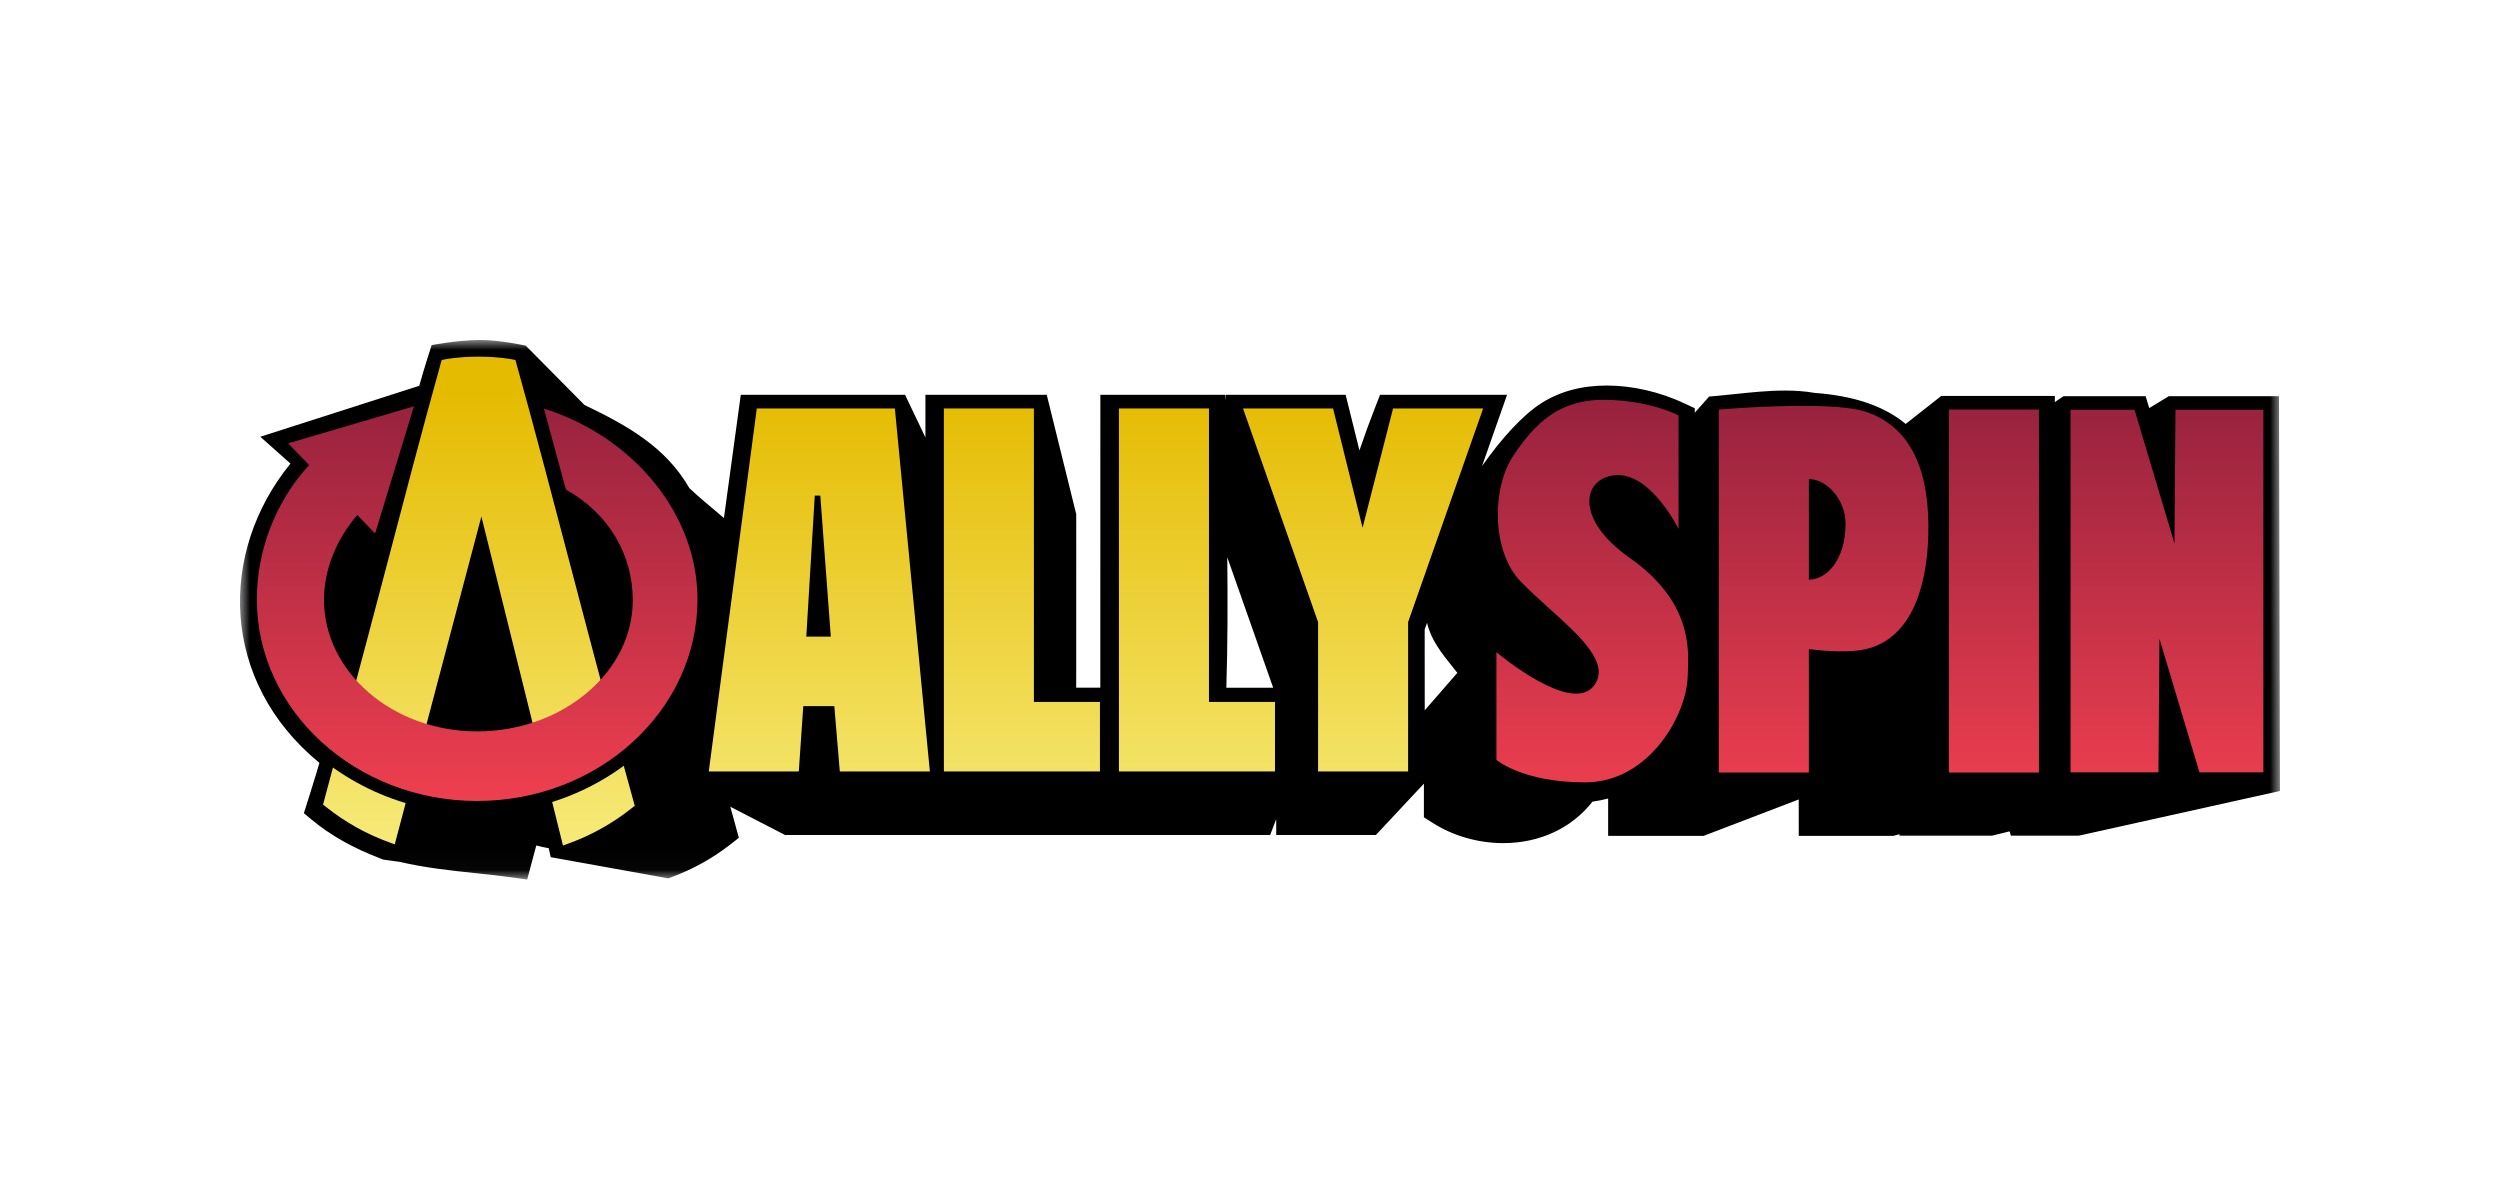 <svg width="125" height="60" viewBox="0 0 125 60" fill="none" xmlns="http://www.w3.org/2000/svg">
<mask id="mask0_559_14371" style="mask-type:luminance" maskUnits="userSpaceOnUse" x="12" y="17" width="102" height="27">
<path d="M12 17H114V43.975H12V17Z" fill="white"/>
</mask>
<g mask="url(#mask0_559_14371)">
<path d="M37.319 39.35V26.942C36.575 26.146 35.247 25.156 34.467 24.404C33.294 22.369 31.421 21.302 29.221 20.247L26.287 17.282C26.287 17.282 24.974 16.988 23.947 16.999C22.82 17.012 21.582 17.256 21.582 17.256C21.582 17.256 21.205 18.413 20.963 19.289L13.015 21.838L14.523 23.18C10.907 27.62 10.995 34.063 15.971 38.144C15.834 38.641 15.194 40.661 15.194 40.661L15.576 40.978C16.534 41.776 17.652 42.404 19.091 42.953L19.167 42.982L19.98 43.092C21.245 43.39 22.562 43.53 23.837 43.665C24.469 43.733 25.101 43.8 25.728 43.886L26.36 43.975L26.814 42.273C27.114 42.346 27.122 42.357 27.436 42.41L27.536 42.859L33.418 43.918L33.601 43.848C34.662 43.456 35.655 42.901 36.544 42.202L36.943 41.888C36.943 41.888 36.578 40.569 36.466 40.16C36.766 39.908 37.051 39.638 37.318 39.352L37.319 39.35Z" fill="black"/>
<path d="M113.952 19.809H108.442L107.462 20.404L107.282 19.809H103.176L102.741 20.103V19.796H97.065L95.284 21.197C94.206 20.301 92.707 19.79 90.731 19.645C90.282 19.566 89.796 19.528 89.246 19.528C88.4 19.528 87.552 19.618 86.734 19.705C86.416 19.738 86.103 19.772 85.799 19.798L85.457 19.827L84.739 20.635V20.411L84.22 20.169C82.992 19.593 81.617 19.277 80.347 19.277C79.077 19.277 78.002 19.57 77.086 20.147C76.139 20.743 75.066 21.932 74.102 23.303L75.353 19.741H69.003L68.78 20.309C68.494 21.041 68.225 21.778 67.972 22.521L67.282 19.741H61.305L61.277 20.017V19.74H55.018L55.016 34.384H53.81L53.812 25.71L52.337 19.74H46.272V21.874L45.252 19.74H37.039L34.373 39.232L39.254 41.75H63.508L63.811 40.957V41.75H68.794L71.195 39.182V40.865L71.615 41.133C72.649 41.794 73.908 42.156 75.158 42.156C76.986 42.156 78.589 41.406 79.622 40.084C79.889 40.046 80.15 39.992 80.407 39.926V41.795H85.176L89.936 39.973L89.938 41.795H94.665L94.975 41.708V41.784H99.601L100.48 41.568L100.544 41.785H103.936L113.998 39.549L113.95 19.805L113.952 19.809ZM61.317 34.388C61.386 32.217 61.385 30.029 61.364 27.864L63.66 34.388H61.317ZM71.237 35.512L71.234 31.478L71.353 31.14C71.547 31.981 72.049 32.622 72.675 33.402C72.737 33.478 72.801 33.558 72.867 33.642L71.237 35.514V35.512Z" fill="black"/>
<path d="M24.071 25.819L19.738 42.217L19.456 42.115C18.316 41.702 17.251 41.105 16.303 40.349L16.152 40.229C16.152 40.229 18.239 32.457 19.202 28.779C20.168 25.099 21.165 21.294 22.037 18.17L22.084 18.001L22.251 17.967C22.278 17.961 22.922 17.835 23.836 17.835H24.02C24.933 17.835 25.576 17.961 25.604 17.967L25.772 18.001L25.818 18.169C26.691 21.294 27.688 25.099 28.653 28.779C29.617 32.457 30.814 36.979 31.686 40.098L31.738 40.287L31.587 40.407C30.639 41.163 29.574 41.759 28.434 42.173L28.148 42.276L24.068 25.817L24.071 25.819Z" fill="url(#paint0_linear_559_14371)"/>
<path d="M41.99 38.572L41.716 35.307H40.164L39.94 38.572H35.438L37.84 20.423H44.743L46.493 38.572H41.99ZM41.54 31.831L41.015 24.779H40.739L40.315 31.831L41.54 31.831Z" fill="url(#paint1_linear_559_14371)"/>
<path d="M54.997 38.572H47.194V20.423H51.695V35.097H54.997V38.572Z" fill="url(#paint2_linear_559_14371)"/>
<path d="M63.749 38.572H55.946V20.423H60.448V35.097H63.749V38.572Z" fill="url(#paint3_linear_559_14371)"/>
<path d="M74.157 20.423L70.405 31.105V38.572H65.904V31.105L62.151 20.423H66.653L68.129 26.388L69.654 20.423H74.157V20.423Z" fill="url(#paint4_linear_559_14371)"/>
<path d="M27.228 36.551C26.148 36.942 25.007 37.142 23.858 37.141C22.676 37.141 21.558 36.932 20.527 36.551H14.616C16.859 39.075 20.171 40.673 23.859 40.673C27.546 40.673 30.858 39.075 33.101 36.551H27.228L27.228 36.551Z" fill="black"/>
<path d="M83.928 20.772V26.446C83.928 26.446 82.607 23.756 80.909 23.756C79.21 23.756 78.569 25.844 81.49 27.898C84.549 30.047 84.446 32.395 84.394 33.585V33.588C84.39 33.67 84.387 33.747 84.385 33.817C84.328 35.79 82.426 39.118 79.264 39.118C76.103 39.118 74.821 37.992 74.821 37.992V32.611C74.821 32.611 78.587 35.787 79.704 34.275C80.516 33.178 79.048 31.852 77.472 30.429C76.986 29.991 76.49 29.543 76.047 29.089C74.567 27.574 74.584 24.393 75.669 22.779C76.755 21.164 77.966 19.941 80.31 19.99C82.564 20.037 83.928 20.772 83.928 20.772Z" fill="url(#paint5_linear_559_14371)"/>
<path d="M23.858 40.049C17.784 40.049 12.843 35.53 12.843 29.975C12.843 27.531 13.773 25.083 15.456 23.253L14.407 22.168L20.697 20.316L18.755 26.675L17.867 25.752C16.846 26.914 16.199 28.472 16.199 29.975C16.199 33.611 19.636 36.569 23.858 36.569C25.922 36.569 27.873 35.882 29.353 34.635C30.826 33.394 31.638 31.752 31.638 30.015C31.638 27.785 30.49 25.705 28.295 24.477L27.195 20.428C31.641 21.829 34.874 25.678 34.874 29.974C34.874 35.528 29.932 40.048 23.858 40.048V40.049Z" fill="url(#paint6_linear_559_14371)"/>
<path fill-rule="evenodd" clip-rule="evenodd" d="M90.443 32.455C90.443 32.455 92.2 32.708 93.293 32.455H93.294C95.398 31.969 96.333 29.669 96.415 26.784C96.501 23.688 95.644 21.371 93.29 20.589C91.514 19.998 85.941 20.477 85.941 20.477V38.627H90.443V32.455ZM90.443 23.953C91.327 23.953 92.278 24.968 92.278 26.178C92.278 28.006 91.327 28.983 90.443 28.983V23.953Z" fill="url(#paint7_linear_559_14371)"/>
<path d="M101.947 38.627H97.445V20.477H101.947V38.626V38.627Z" fill="url(#paint8_linear_559_14371)"/>
<path d="M109.972 38.615H113.169V20.488H108.773L108.723 27.171L106.725 20.488H103.528V38.615H107.923L107.973 31.935L109.972 38.615Z" fill="url(#paint9_linear_559_14371)"/>
</g>
<defs>
<linearGradient id="paint0_linear_559_14371" x1="45.155" y1="17.835" x2="45.155" y2="42.276" gradientUnits="userSpaceOnUse">
<stop offset="0.07" stop-color="#E5BB00"/>
<stop offset="1" stop-color="#F6EA79"/>
</linearGradient>
<linearGradient id="paint1_linear_559_14371" x1="45.155" y1="17.835" x2="45.155" y2="42.276" gradientUnits="userSpaceOnUse">
<stop offset="0.07" stop-color="#E5BB00"/>
<stop offset="1" stop-color="#F6EA79"/>
</linearGradient>
<linearGradient id="paint2_linear_559_14371" x1="45.155" y1="17.835" x2="45.155" y2="42.276" gradientUnits="userSpaceOnUse">
<stop offset="0.07" stop-color="#E5BB00"/>
<stop offset="1" stop-color="#F6EA79"/>
</linearGradient>
<linearGradient id="paint3_linear_559_14371" x1="45.155" y1="17.835" x2="45.155" y2="42.276" gradientUnits="userSpaceOnUse">
<stop offset="0.07" stop-color="#E5BB00"/>
<stop offset="1" stop-color="#F6EA79"/>
</linearGradient>
<linearGradient id="paint4_linear_559_14371" x1="45.155" y1="17.835" x2="45.155" y2="42.276" gradientUnits="userSpaceOnUse">
<stop offset="0.07" stop-color="#E5BB00"/>
<stop offset="1" stop-color="#F6EA79"/>
</linearGradient>
<linearGradient id="paint5_linear_559_14371" x1="63.006" y1="19.988" x2="63.006" y2="40.048" gradientUnits="userSpaceOnUse">
<stop stop-color="#97223E"/>
<stop offset="1" stop-color="#EE3F4F"/>
</linearGradient>
<linearGradient id="paint6_linear_559_14371" x1="63.006" y1="19.988" x2="63.006" y2="40.049" gradientUnits="userSpaceOnUse">
<stop stop-color="#97223E"/>
<stop offset="1" stop-color="#EE3F4F"/>
</linearGradient>
<linearGradient id="paint7_linear_559_14371" x1="63.006" y1="19.988" x2="63.006" y2="40.049" gradientUnits="userSpaceOnUse">
<stop stop-color="#97223E"/>
<stop offset="1" stop-color="#EE3F4F"/>
</linearGradient>
<linearGradient id="paint8_linear_559_14371" x1="63.006" y1="19.988" x2="63.006" y2="40.048" gradientUnits="userSpaceOnUse">
<stop stop-color="#97223E"/>
<stop offset="1" stop-color="#EE3F4F"/>
</linearGradient>
<linearGradient id="paint9_linear_559_14371" x1="63.006" y1="19.988" x2="63.006" y2="40.048" gradientUnits="userSpaceOnUse">
<stop stop-color="#97223E"/>
<stop offset="1" stop-color="#EE3F4F"/>
</linearGradient>
</defs>
</svg>
